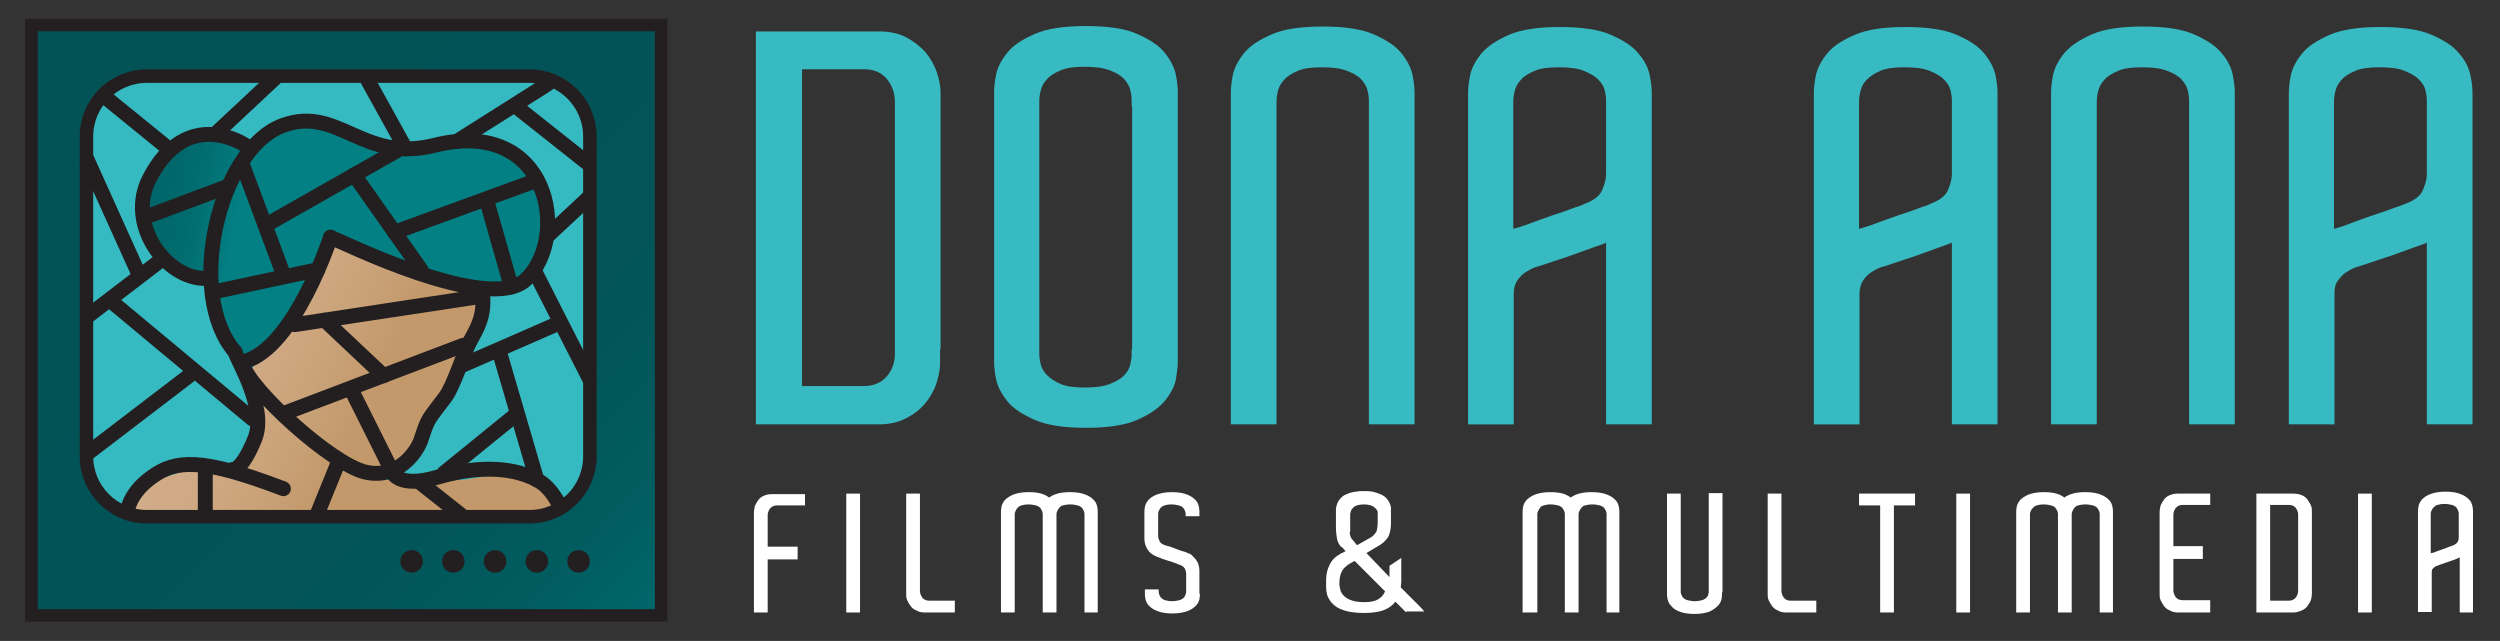 <?xml version="1.0" encoding="utf-8"?>
<!-- Generator: Adobe Illustrator 26.4.1, SVG Export Plug-In . SVG Version: 6.00 Build 0)  -->
<svg version="1.1" id="Layer_1" xmlns="http://www.w3.org/2000/svg" xmlns:xlink="http://www.w3.org/1999/xlink" x="0px" y="0px"
	 viewBox="0 0 509 130.5" style="enable-background:new 0 0 509 130.5;" xml:space="preserve">
<rect x="0" y="0" width="509" height="130.5" fill="#333333" stroke="none"/>
<style type="text/css">
	.st0{fill:#37BAC1;}
	.st1{fill:#FFFFFF;}
	.st2{fill:url(#SVGID_1_);stroke:#231F20;stroke-width:2.539;stroke-miterlimit:10;}
	.st3{fill:#36BAC1;}
	.st4{fill:url(#SVGID_00000141450575581109945230000001661463736890089861_);}
	.st5{fill:url(#SVGID_00000154409142344472195350000005207601787409409446_);}
	.st6{fill:#231F20;}
	.st7{fill:none;stroke:#231F20;stroke-width:3.036;stroke-linecap:round;stroke-miterlimit:10;}
	.st8{fill:none;stroke:#231F20;stroke-width:3.036;stroke-miterlimit:10;}
	.st9{fill:none;stroke:#231F20;stroke-width:2.75;stroke-miterlimit:10;}
</style>
<g>
	<g>
		<path class="st0" d="M191.4,71v2.9c0,1.4-0.3,2.8-0.8,4.3c-0.5,1.5-1.3,2.8-2.3,4c-1,1.2-2.3,2.2-3.9,3c-1.5,0.8-3.4,1.2-5.5,1.2
			h-19.5h-0.2h-5.3v-80h9.4H179c2.1,0,4,0.4,5.5,1.2c1.5,0.8,2.8,1.8,3.9,3c1,1.2,1.8,2.6,2.3,4c0.5,1.5,0.8,2.9,0.8,4.3v2.9V71z
			 M182.2,21.7v-1c0-1.8-0.6-3.4-1.7-4.7c-1.1-1.3-2.7-1.9-4.6-1.9h-6.6h-6v64.5h6h6.6c1.9,0,3.4-0.6,4.6-1.9
			c1.1-1.3,1.7-2.8,1.7-4.6V71V21.7z"/>
		<path class="st0" d="M239.8,72.7v1.1c0,0.9-0.2,2.1-0.4,3.5c-0.3,1.5-1.1,2.9-2.3,4.4c-1.3,1.5-3.1,2.7-5.6,3.8
			c-2.5,1.1-6,1.6-10.4,1.6c-4.4,0-7.9-0.5-10.4-1.6c-2.5-1.1-4.4-2.3-5.6-3.8c-1.2-1.5-2-3-2.3-4.5c-0.3-1.5-0.4-2.7-0.4-3.5V71
			V21.6v-2.9c0-0.8,0.1-2,0.4-3.5c0.3-1.5,1.1-3,2.3-4.5c1.2-1.5,3.1-2.7,5.6-3.8c2.5-1.1,6-1.6,10.4-1.6c4.4,0,7.9,0.5,10.4,1.6
			c2.5,1.1,4.4,2.3,5.6,3.8c1.2,1.5,2,3,2.3,4.5c0.3,1.5,0.4,2.7,0.4,3.5v1.1V72.7z M230.4,71h0.1V21.6h-0.1v-1.2
			c0-0.7-0.1-1.4-0.3-2.2c-0.2-0.8-0.7-1.5-1.3-2.2c-0.7-0.7-1.6-1.2-2.9-1.7c-1.3-0.5-3-0.7-5.1-0.7c-2,0-3.6,0.2-4.8,0.7
			c-1.2,0.5-2.2,1.1-2.8,1.8c-0.7,0.7-1.1,1.5-1.3,2.3c-0.2,0.8-0.3,1.5-0.3,2.2v1V71v1c0,0.7,0.1,1.4,0.3,2.2
			c0.2,0.8,0.6,1.5,1.3,2.2c0.7,0.7,1.6,1.3,2.8,1.8c1.2,0.5,2.8,0.7,4.8,0.7c2.1,0,3.8-0.2,5.1-0.7c1.3-0.5,2.3-1.1,2.9-1.7
			c0.7-0.7,1.1-1.4,1.3-2.2c0.2-0.8,0.3-1.5,0.3-2V71z"/>
		<path class="st0" d="M288.1,86.4h-9.4V21.7v-1.2c0-0.7-0.1-1.4-0.3-2.2c-0.2-0.8-0.7-1.5-1.3-2.2c-0.7-0.7-1.6-1.2-2.9-1.7
			c-1.3-0.5-3-0.7-5.1-0.7c-2,0-3.6,0.2-4.8,0.7c-1.2,0.5-2.2,1.1-2.8,1.8c-0.7,0.7-1.1,1.5-1.3,2.3c-0.2,0.8-0.3,1.5-0.3,2.2v1
			v64.7h-9.3V21.7v-2.9c0-0.8,0.1-2,0.4-3.5c0.3-1.5,1.1-3,2.3-4.5c1.2-1.5,3.1-2.7,5.6-3.8c2.5-1.1,6-1.6,10.4-1.6
			c4.4,0,7.9,0.5,10.4,1.6c2.5,1.1,4.4,2.3,5.6,3.8c1.2,1.5,2,3,2.3,4.5c0.3,1.5,0.4,2.7,0.4,3.5v1.3V86.4z"/>
		<path class="st0" d="M336.4,86.4H327v-37c-0.1,0.1-0.9,0.4-2.4,0.9c-1.4,0.5-3,1.1-4.7,1.7l-6.6,2.2c-0.9,0.2-1.7,0.6-2.5,1.1
			c-0.7,0.4-1.3,1-1.8,1.7c-0.5,0.7-0.8,1.6-0.8,2.7v0.1v26.6h-9.3V18.9c0-0.8,0.1-2,0.4-3.5c0.3-1.5,1.1-3,2.3-4.5
			c1.3-1.5,3.1-2.7,5.6-3.8c2.5-1.1,6-1.6,10.4-1.6c4.4,0,7.9,0.5,10.4,1.6c2.5,1.1,4.4,2.3,5.6,3.8c1.3,1.5,2,3,2.3,4.5
			c0.3,1.5,0.4,2.7,0.4,3.5V86.4z M311.5,45.5c1.5-0.6,3.1-1.1,4.7-1.7c1.6-0.5,3-1,4.3-1.5c1.3-0.4,2-0.7,2.1-0.8
			c1.9-0.7,3.1-1.6,3.6-2.8c0.5-1.2,0.8-2.2,0.8-3.2V20.5c0-0.7-0.1-1.4-0.3-2.2c-0.2-0.8-0.7-1.5-1.4-2.2c-0.7-0.7-1.7-1.2-2.9-1.7
			c-1.3-0.5-2.9-0.7-5.1-0.7c-2,0-3.6,0.2-4.8,0.7c-1.2,0.5-2.2,1.1-2.8,1.8c-0.7,0.7-1.1,1.5-1.3,2.3c-0.2,0.8-0.3,1.5-0.3,2.2
			v25.9C308.8,46.4,309.9,46.1,311.5,45.5z"/>
		<path class="st0" d="M406.8,86.4h-9.4v-37c-0.2,0.1-0.9,0.4-2.4,0.9c-1.4,0.5-3,1.1-4.7,1.7l-6.6,2.2c-0.9,0.2-1.7,0.6-2.5,1.1
			c-0.7,0.4-1.3,1-1.8,1.7c-0.5,0.7-0.8,1.6-0.8,2.7v0.1v26.6h-9.3V18.9c0-0.8,0.1-2,0.4-3.5c0.3-1.5,1.1-3,2.3-4.5
			c1.2-1.5,3.1-2.7,5.6-3.8c2.5-1.1,6-1.6,10.4-1.6c4.4,0,7.9,0.5,10.4,1.6c2.5,1.1,4.4,2.3,5.6,3.8c1.2,1.5,2,3,2.3,4.5
			c0.3,1.5,0.4,2.7,0.4,3.5V86.4z M381.9,45.5c1.5-0.6,3.1-1.1,4.7-1.7c1.6-0.5,3-1,4.3-1.5c1.3-0.4,2-0.7,2.1-0.8
			c1.9-0.7,3.1-1.6,3.6-2.8c0.5-1.2,0.8-2.2,0.8-3.2V20.5c0-0.7-0.1-1.4-0.3-2.2c-0.2-0.8-0.7-1.5-1.4-2.2c-0.7-0.7-1.7-1.2-2.9-1.7
			c-1.3-0.5-2.9-0.7-5.1-0.7c-2,0-3.6,0.2-4.8,0.7c-1.2,0.5-2.1,1.1-2.8,1.8c-0.7,0.7-1.1,1.5-1.3,2.3c-0.2,0.8-0.3,1.5-0.3,2.2
			v25.9C379.2,46.4,380.3,46.1,381.9,45.5z"/>
		<path class="st0" d="M455.1,86.4h-9.4V21.7v-1.2c0-0.7-0.1-1.4-0.3-2.2c-0.2-0.8-0.7-1.5-1.3-2.2c-0.7-0.7-1.6-1.2-2.9-1.7
			c-1.3-0.5-3-0.7-5.1-0.7c-2,0-3.6,0.2-4.8,0.7c-1.2,0.5-2.2,1.1-2.8,1.8c-0.7,0.7-1.1,1.5-1.3,2.3c-0.2,0.8-0.3,1.5-0.3,2.2v1
			v64.7h-9.3V21.7v-2.9c0-0.8,0.1-2,0.4-3.5c0.3-1.5,1.1-3,2.3-4.5c1.3-1.5,3.1-2.7,5.6-3.8c2.5-1.1,6-1.6,10.4-1.6
			c4.4,0,7.9,0.5,10.4,1.6c2.5,1.1,4.4,2.3,5.6,3.8c1.3,1.5,2,3,2.3,4.5c0.3,1.5,0.4,2.7,0.4,3.5v1.3V86.4z"/>
		<path class="st0" d="M503.5,86.4h-9.4v-37c-0.1,0.1-0.9,0.4-2.4,0.9c-1.4,0.5-3,1.1-4.7,1.7l-6.6,2.2c-0.9,0.2-1.7,0.6-2.5,1.1
			c-0.7,0.4-1.3,1-1.8,1.7c-0.6,0.7-0.8,1.6-0.8,2.7v0.1v26.6H466V18.9c0-0.8,0.1-2,0.4-3.5c0.3-1.5,1.1-3,2.3-4.5
			c1.2-1.5,3.1-2.7,5.6-3.8c2.5-1.1,6-1.6,10.4-1.6c4.4,0,7.9,0.5,10.4,1.6c2.5,1.1,4.4,2.3,5.6,3.8c1.3,1.5,2,3,2.3,4.5
			c0.3,1.5,0.4,2.7,0.4,3.5V86.4z M478.5,45.5c1.5-0.6,3.1-1.1,4.7-1.7c1.6-0.5,3-1,4.3-1.5c1.3-0.4,2-0.7,2.2-0.8
			c1.9-0.7,3.1-1.6,3.6-2.8c0.5-1.2,0.8-2.2,0.8-3.2V20.5c0-0.7-0.1-1.4-0.3-2.2c-0.2-0.8-0.7-1.5-1.4-2.2c-0.7-0.7-1.7-1.2-2.9-1.7
			c-1.2-0.5-2.9-0.7-5.1-0.7c-2,0-3.6,0.2-4.8,0.7c-1.2,0.5-2.2,1.1-2.8,1.8c-0.7,0.7-1.1,1.5-1.3,2.3c-0.2,0.8-0.3,1.5-0.3,2.2
			v25.9C475.9,46.4,477,46.1,478.5,45.5z"/>
	</g>
	<g>
		<path class="st1" d="M156.3,111.3h6.1v2.6h-6.1v10.8h-2.8v-19.5v-0.9c0-0.4,0.1-0.9,0.2-1.3c0.2-0.4,0.4-0.8,0.7-1.2
			c0.3-0.4,0.7-0.7,1.2-0.9c0.5-0.2,1-0.3,1.7-0.3h6.6v2.3h-3.7h-2c-0.6,0-1,0.2-1.4,0.6c-0.3,0.4-0.5,0.9-0.5,1.4v0.3V111.3z"/>
		<path class="st1" d="M172.3,100.5h2.8v24.2h-2.8V100.5z"/>
		<path class="st1" d="M194.4,122.3v2.4h-6.1c-0.6,0-1.2-0.1-1.7-0.4c-0.5-0.2-0.9-0.5-1.2-0.9c-0.3-0.4-0.5-0.8-0.7-1.2
			c-0.2-0.4-0.2-0.9-0.2-1.3V120v-19.5h2.8V120v0.3c0,0.5,0.2,1,0.5,1.4c0.3,0.4,0.8,0.6,1.4,0.6h2H194.4z"/>
		<path class="st1" d="M223.6,124.7h-2.8v-19.5v-0.4c0-0.2,0-0.4-0.1-0.7c-0.1-0.2-0.2-0.4-0.4-0.7c-0.2-0.2-0.5-0.4-0.9-0.5
			c-0.4-0.1-0.9-0.2-1.5-0.2c-0.6,0-1.1,0.1-1.5,0.2c-0.4,0.1-0.6,0.3-0.8,0.6c-0.2,0.2-0.3,0.5-0.4,0.7c-0.1,0.2-0.1,0.5-0.1,0.7
			v0.3v19.5h-2.8v-19.5v-0.4c0-0.2,0-0.4-0.1-0.7c-0.1-0.2-0.2-0.4-0.4-0.7c-0.2-0.2-0.5-0.4-0.9-0.5c-0.4-0.1-0.9-0.2-1.5-0.2
			c-0.6,0-1.1,0.1-1.4,0.2c-0.4,0.1-0.7,0.3-0.9,0.6c-0.2,0.2-0.3,0.5-0.4,0.7c-0.1,0.2-0.1,0.5-0.1,0.7v0.3v19.5h-2.8v-19.5v-0.9
			c0-0.2,0-0.6,0.1-1.1c0.1-0.5,0.3-0.9,0.7-1.4c0.4-0.4,1-0.8,1.7-1.1c0.8-0.3,1.8-0.5,3.1-0.5c1.1,0,1.9,0.1,2.6,0.3
			c0.7,0.2,1.2,0.5,1.6,0.8c0.4-0.3,1-0.6,1.7-0.8c0.7-0.2,1.5-0.3,2.6-0.3c1.3,0,2.4,0.2,3.1,0.5c0.8,0.3,1.3,0.7,1.7,1.1
			c0.4,0.4,0.6,0.9,0.7,1.4c0.1,0.5,0.1,0.8,0.1,1.1v0.4V124.7z"/>
		<path class="st1" d="M244.3,120.9c0,0.3,0,0.6-0.1,1.1c-0.1,0.4-0.3,0.9-0.7,1.3c-0.4,0.4-0.9,0.8-1.7,1.1
			c-0.8,0.3-1.8,0.5-3.1,0.5s-2.4-0.2-3.1-0.5c-0.8-0.3-1.3-0.7-1.7-1.1c-0.4-0.4-0.6-0.9-0.7-1.4c-0.1-0.5-0.1-0.8-0.1-1.1V120h2.8
			v0.3c0,0.2,0,0.4,0.1,0.7c0.1,0.2,0.2,0.5,0.4,0.7c0.2,0.2,0.5,0.4,0.8,0.5c0.4,0.1,0.8,0.2,1.4,0.2c0.6,0,1.2-0.1,1.5-0.2
			c0.4-0.1,0.7-0.3,0.9-0.5c0.2-0.2,0.3-0.4,0.4-0.7c0.1-0.2,0.1-0.4,0.1-0.6V120v-2.9v-0.3c0-0.3-0.1-0.6-0.2-0.9
			c-0.2-0.4-0.5-0.7-1.1-0.9c-0.1,0-0.3-0.1-0.5-0.2c-0.2-0.1-0.4-0.1-0.5-0.2l-2.5-0.8c-0.1,0-0.2-0.1-0.2-0.1
			c-1.3-0.4-2.2-0.9-2.7-1.6c-0.5-0.7-0.8-1.5-0.8-2.3v-0.2V109v-4.1v-0.7c0-0.2,0-0.6,0.1-1c0.1-0.5,0.3-0.9,0.7-1.4
			c0.4-0.4,0.9-0.8,1.7-1.1c0.8-0.3,1.8-0.5,3.1-0.5s2.4,0.2,3.1,0.5c0.8,0.3,1.3,0.7,1.7,1.1c0.4,0.4,0.6,0.9,0.7,1.4
			c0.1,0.5,0.1,0.8,0.1,1v0.9h-2.8v-0.4c0-0.2,0-0.4-0.1-0.6c-0.1-0.2-0.2-0.5-0.4-0.7c-0.2-0.2-0.5-0.4-0.9-0.5
			c-0.4-0.1-0.9-0.2-1.5-0.2c-0.6,0-1.1,0.1-1.4,0.2c-0.4,0.1-0.6,0.3-0.8,0.5c-0.2,0.2-0.3,0.5-0.4,0.7c-0.1,0.2-0.1,0.5-0.1,0.6
			v0.3v3.9v0.3c0,0.3,0.1,0.6,0.3,1c0.2,0.4,0.5,0.6,1.1,0.8c0.1,0,0.2,0.1,0.3,0.1c0.1,0,0.3,0.1,0.4,0.1c0.4,0.1,0.9,0.3,1.4,0.5
			c0.5,0.2,1,0.4,1.4,0.5c0.4,0.1,0.8,0.2,1.1,0.4c0.4,0.1,0.8,0.3,1,0.6c0.3,0.3,0.6,0.6,0.8,0.9c0.4,0.6,0.6,1.3,0.6,2.1v0.4v3.3
			V120.9z"/>
		<path class="st1" d="M286.3,124.7c-0.4-0.4-0.7-0.7-1.1-1.1c-0.4-0.4-0.7-0.7-1.1-1.1c-0.5,0.7-1.3,1.3-2.3,1.7
			c-1,0.4-2.4,0.6-4.1,0.6c-3.2,0-5.4-0.7-6.6-2.1c-0.4-0.5-0.7-1-0.9-1.6c-0.1-0.5-0.2-1-0.2-1.5v-1.5c0-1.1,0.2-2.1,0.7-3.1
			c0.5-1,1.2-1.7,2.3-2.3l1-0.5c-0.1-0.1-0.3-0.2-0.4-0.4c-0.1-0.1-0.2-0.3-0.4-0.4l-0.2-0.1c-0.4-0.5-0.7-1-0.8-1.7
			c-0.1-0.6-0.2-1.4-0.2-2.2v-3.3c0-0.1,0-0.3,0-0.5c0-0.2,0.1-0.4,0.1-0.6c0.1-0.3,0.2-0.6,0.4-1c0.2-0.3,0.5-0.6,0.8-0.9
			c0.4-0.3,0.8-0.5,1.4-0.7c0.6-0.2,1.3-0.3,2.1-0.4c0.1,0,0.2,0,0.3,0h0.5c0.1,0,0.3,0,0.5,0c0.2,0,0.3,0,0.3,0
			c0.8,0,1.5,0.2,2.1,0.4c0.6,0.2,1,0.4,1.4,0.7c0.4,0.3,0.6,0.6,0.8,0.9c0.2,0.3,0.3,0.6,0.4,0.9c0.1,0.2,0.1,0.4,0.1,0.6
			c0,0.2,0,0.3,0,0.5v2.6c0,1.1-0.2,1.9-0.5,2.6c-0.4,0.7-1,1.3-1.8,1.8l-2.7,1.6l4.7,4.9v-2.3l2.4-1.6v3.5c0,0.4,0,0.9,0,1.3
			c0,0.4-0.1,0.8-0.1,1.2c0.7,0.7,1.3,1.3,1.9,1.9c0.6,0.6,1.1,1.1,1.5,1.5c0.5,0.5,1,1,1.4,1.5H286.3z M277.8,122.6
			c1.2,0,2.2-0.2,2.8-0.6c0.7-0.4,1.1-0.9,1.4-1.6c-1.1-1.1-2.2-2.2-3.2-3.2c-1.1-1.1-2.1-2.1-3-3c-0.2,0.1-0.5,0.3-0.7,0.4
			c-0.2,0.1-0.4,0.2-0.5,0.3c-0.2,0.1-0.3,0.2-0.4,0.3c-0.6,0.4-1,1-1.2,1.6c-0.2,0.6-0.3,1.2-0.3,1.9c0,0,0,0.1,0,0.1
			c0,0.1,0,0.2,0,0.3c0,0.2,0.1,0.5,0.2,1c0.1,0.5,0.4,0.9,0.8,1.3C274.6,122.2,275.9,122.6,277.8,122.6z M274.8,108.3
			c0,0.6,0.2,1.1,0.4,1.4c0.3,0.3,0.6,0.7,0.9,1.1l0.2,0.2l3-1.7c0.5-0.4,0.8-0.8,1-1.2c0.1-0.5,0.2-1,0.2-1.7v-1.8c0,0,0-0.1,0-0.2
			c0-0.1,0-0.1,0-0.2c-0.1-0.4-0.4-0.7-0.8-1c-0.4-0.3-1.1-0.5-2-0.5s-1.7,0.2-2,0.5c-0.4,0.3-0.6,0.6-0.7,1c0,0.1,0,0.2-0.1,0.3
			c0,0.1,0,0.2,0,0.2V108.3z"/>
		<path class="st1" d="M329.9,124.7h-2.8v-19.5v-0.4c0-0.2,0-0.4-0.1-0.7c-0.1-0.2-0.2-0.4-0.4-0.7c-0.2-0.2-0.5-0.4-0.9-0.5
			c-0.4-0.1-0.9-0.2-1.5-0.2c-0.6,0-1.1,0.1-1.5,0.2c-0.4,0.1-0.6,0.3-0.8,0.6c-0.2,0.2-0.3,0.5-0.4,0.7c-0.1,0.2-0.1,0.5-0.1,0.7
			v0.3v19.5h-2.8v-19.5v-0.4c0-0.2,0-0.4-0.1-0.7c-0.1-0.2-0.2-0.4-0.4-0.7c-0.2-0.2-0.5-0.4-0.9-0.5c-0.4-0.1-0.9-0.2-1.5-0.2
			c-0.6,0-1.1,0.1-1.4,0.2c-0.4,0.1-0.7,0.3-0.8,0.6c-0.2,0.2-0.3,0.5-0.4,0.7c-0.1,0.2-0.1,0.5-0.1,0.7v0.3v19.5H310v-19.5v-0.9
			c0-0.2,0-0.6,0.1-1.1c0.1-0.5,0.3-0.9,0.7-1.4c0.4-0.4,1-0.8,1.7-1.1c0.8-0.3,1.8-0.5,3.1-0.5c1.1,0,1.9,0.1,2.6,0.3
			c0.7,0.2,1.2,0.5,1.6,0.8c0.4-0.3,1-0.6,1.7-0.8c0.7-0.2,1.5-0.3,2.6-0.3c1.3,0,2.4,0.2,3.1,0.5c0.8,0.3,1.3,0.7,1.7,1.1
			c0.4,0.4,0.6,0.9,0.7,1.4c0.1,0.5,0.1,0.8,0.1,1.1v0.4V124.7z"/>
		<path class="st1" d="M350.6,120.6L350.6,120.6l0,0.3c0,0.3,0,0.6-0.1,1.1c-0.1,0.4-0.3,0.9-0.7,1.3c-0.4,0.4-0.9,0.8-1.7,1.2
			c-0.8,0.3-1.8,0.5-3.1,0.5c-1.3,0-2.4-0.2-3.1-0.5c-0.8-0.3-1.3-0.7-1.7-1.2c-0.4-0.4-0.6-0.9-0.7-1.4c-0.1-0.5-0.1-0.8-0.1-1
			v-0.8v-19.6h2.8v19.6v0.3c0,0.2,0,0.4,0.1,0.6c0.1,0.2,0.2,0.5,0.4,0.7c0.2,0.2,0.5,0.4,0.9,0.5c0.4,0.1,0.9,0.2,1.4,0.2
			c0.6,0,1.2-0.1,1.5-0.2c0.4-0.1,0.7-0.3,0.9-0.5c0.2-0.2,0.4-0.4,0.4-0.7c0.1-0.2,0.1-0.4,0.1-0.6v-0.4v-19.6h2.8V120.6z"/>
		<path class="st1" d="M369.8,122.3v2.4h-6.1c-0.7,0-1.2-0.1-1.7-0.4c-0.5-0.2-0.9-0.5-1.2-0.9c-0.3-0.4-0.5-0.8-0.7-1.2
			c-0.2-0.4-0.2-0.9-0.2-1.3V120v-19.5h2.8V120v0.3c0,0.5,0.2,1,0.5,1.4c0.3,0.4,0.8,0.6,1.4,0.6h2H369.8z"/>
		<path class="st1" d="M389.9,102.9h-4.3v21.8h-2.8v-21.8h-4.3v-2.4h2.4h9V102.9z"/>
		<path class="st1" d="M398.3,100.5h2.8v24.2h-2.8V100.5z"/>
		<path class="st1" d="M430.3,124.7h-2.8v-19.5v-0.4c0-0.2,0-0.4-0.1-0.7c-0.1-0.2-0.2-0.4-0.4-0.7c-0.2-0.2-0.5-0.4-0.9-0.5
			c-0.4-0.1-0.9-0.2-1.5-0.2c-0.6,0-1.1,0.1-1.5,0.2c-0.4,0.1-0.6,0.3-0.8,0.6c-0.2,0.2-0.3,0.5-0.4,0.7c-0.1,0.2-0.1,0.5-0.1,0.7
			v0.3v19.5H419v-19.5v-0.4c0-0.2,0-0.4-0.1-0.7c-0.1-0.2-0.2-0.4-0.4-0.7c-0.2-0.2-0.5-0.4-0.9-0.5c-0.4-0.1-0.9-0.2-1.5-0.2
			c-0.6,0-1.1,0.1-1.4,0.2c-0.4,0.1-0.6,0.3-0.9,0.6c-0.2,0.2-0.3,0.5-0.4,0.7c-0.1,0.2-0.1,0.5-0.1,0.7v0.3v19.5h-2.8v-19.5v-0.9
			c0-0.2,0-0.6,0.1-1.1c0.1-0.5,0.3-0.9,0.7-1.4c0.4-0.4,1-0.8,1.7-1.1c0.8-0.3,1.8-0.5,3.1-0.5c1.1,0,1.9,0.1,2.6,0.3
			c0.7,0.2,1.2,0.5,1.6,0.8c0.4-0.3,1-0.6,1.7-0.8c0.7-0.2,1.5-0.3,2.6-0.3c1.3,0,2.4,0.2,3.1,0.5c0.8,0.3,1.3,0.7,1.7,1.1
			c0.4,0.4,0.6,0.9,0.7,1.4c0.1,0.5,0.1,0.8,0.1,1.1v0.4V124.7z"/>
		<path class="st1" d="M450,124.7h-6.5c-0.6,0-1.2-0.1-1.7-0.4c-0.5-0.2-0.9-0.5-1.2-0.9c-0.3-0.4-0.5-0.8-0.7-1.2
			c-0.2-0.4-0.2-0.9-0.2-1.3V120v-14.9v-0.9c0-0.4,0.1-0.9,0.2-1.3c0.2-0.4,0.4-0.8,0.7-1.2c0.3-0.4,0.7-0.7,1.2-0.9
			c0.5-0.2,1-0.3,1.7-0.3h6.5v2.3h-3.6h-2c-0.6,0-1,0.2-1.4,0.6c-0.3,0.4-0.5,0.9-0.5,1.4v0.3v6.1h6v2.6h-6v6.1v0.3
			c0,0.5,0.2,1,0.5,1.4c0.3,0.4,0.8,0.6,1.4,0.6h2h3.6V124.7z"/>
		<path class="st1" d="M470.7,120v0.9c0,0.4-0.1,0.9-0.2,1.3c-0.2,0.4-0.4,0.8-0.7,1.2c-0.3,0.4-0.7,0.7-1.2,0.9
			c-0.5,0.2-1,0.4-1.7,0.4H461H461h-1.6v-24.2h2.8h4.7c0.6,0,1.2,0.1,1.7,0.3c0.5,0.2,0.9,0.5,1.2,0.9c0.3,0.4,0.5,0.8,0.7,1.2
			c0.2,0.4,0.2,0.9,0.2,1.3v0.9V120z M467.9,105.1v-0.3c0-0.6-0.2-1-0.5-1.4c-0.3-0.4-0.8-0.6-1.4-0.6h-2h-1.8v19.5h1.8h2
			c0.6,0,1-0.2,1.4-0.6c0.3-0.4,0.5-0.9,0.5-1.4V120V105.1z"/>
		<path class="st1" d="M480.1,100.5h2.8v24.2h-2.8V100.5z"/>
		<path class="st1" d="M503.6,124.7h-2.8v-11.2c0,0-0.3,0.1-0.7,0.3c-0.4,0.2-0.9,0.3-1.4,0.5l-2,0.7c-0.3,0.1-0.5,0.2-0.8,0.3
			c-0.2,0.1-0.4,0.3-0.6,0.5c-0.2,0.2-0.2,0.5-0.2,0.8v0v8h-2.8v-20.4c0-0.2,0-0.6,0.1-1.1c0.1-0.5,0.3-0.9,0.7-1.4
			c0.4-0.4,0.9-0.8,1.7-1.1c0.8-0.3,1.8-0.5,3.1-0.5c1.3,0,2.4,0.2,3.1,0.5c0.8,0.3,1.3,0.7,1.7,1.1c0.4,0.4,0.6,0.9,0.7,1.4
			c0.1,0.5,0.1,0.8,0.1,1.1V124.7z M496,112.3c0.5-0.2,0.9-0.3,1.4-0.5c0.5-0.2,0.9-0.3,1.3-0.5c0.4-0.1,0.6-0.2,0.6-0.2
			c0.6-0.2,0.9-0.5,1.1-0.8c0.2-0.4,0.2-0.7,0.2-1v-4.6c0-0.2,0-0.4-0.1-0.7c-0.1-0.2-0.2-0.4-0.4-0.7c-0.2-0.2-0.5-0.4-0.9-0.5
			c-0.4-0.1-0.9-0.2-1.5-0.2c-0.6,0-1.1,0.1-1.4,0.2c-0.4,0.1-0.6,0.3-0.9,0.6c-0.2,0.2-0.3,0.5-0.4,0.7c-0.1,0.2-0.1,0.5-0.1,0.7
			v7.8C495.2,112.6,495.6,112.5,496,112.3z"/>
	</g>
</g>
<linearGradient id="SVGID_1_" gradientUnits="userSpaceOnUse" x1="131.073" y1="124.281" x2="39.373" y2="34.736">
	<stop  offset="0" style="stop-color:#006669"/>
	<stop  offset="0.166" style="stop-color:#015B5F"/>
	<stop  offset="0.415" style="stop-color:#025458"/>
	<stop  offset="1" style="stop-color:#025256"/>
</linearGradient>
<rect x="6.4" y="5.1" class="st2" width="128.2" height="120.2"/>
<g>
	<path class="st3" d="M120.1,92.9c0,6.8-5.5,12.3-12.3,12.3H29.9c-6.8,0-12.3-5.5-12.3-12.3V27.8c0-6.8,5.5-12.3,12.3-12.3h77.9
		c6.8,0,12.3,5.5,12.3,12.3V92.9z"/>
</g>
<linearGradient id="SVGID_00000093145042397652062240000005407498185805182107_" gradientUnits="userSpaceOnUse" x1="30.743" y1="44.122" x2="111.75" y2="59.536">
	<stop  offset="0" style="stop-color:#006669"/>
	<stop  offset="8.192464e-02" style="stop-color:#016B6E"/>
	<stop  offset="0.173" style="stop-color:#02787B"/>
	<stop  offset="0.212" style="stop-color:#038083"/>
</linearGradient>
<path style="fill:url(#SVGID_00000093145042397652062240000005407498185805182107_);" d="M76,28.6l-7.2-2.5L63.1,25l-9.5,1.7
	l-3.4,3.7l-3.9-2.5l-5.3,0.7l-7.4,3.2L30.7,38L29.6,47l3.9,6.3l6,3l3.1,0.7l1.7,8.1l2.5,4.5l2.9,5.6l3.8-5l8.5-10.1l2.6-7.3l2.6-4.5
	c0,0,3.6,1.6,4.8,2.1c1.2,0.5,9.2,2.9,9.2,2.9s9,3.8,10,4.1c1,0.2,10.3,1.4,10.3,1.4s3.5,0.4,4.4-0.7c1-1.2,5.1-4.7,5.1-4.7
	s1.2-7,0.7-7.6c-0.5-0.6-1.9-8.8-1.9-8.8l-7.1-6.6l-8.6-1.7l-8.6,0.9L80,30.1L76,28.6z"/>
<linearGradient id="SVGID_00000067198064238808807580000007119503512301976992_" gradientUnits="userSpaceOnUse" x1="38.565" y1="70.341" x2="116.034" y2="109.293">
	<stop  offset="0" style="stop-color:#D2AD8A"/>
	<stop  offset="0.149" style="stop-color:#D0AA85"/>
	<stop  offset="0.322" style="stop-color:#C9A177"/>
	<stop  offset="0.426" style="stop-color:#C3996B"/>
</linearGradient>
<polygon style="fill:url(#SVGID_00000067198064238808807580000007119503512301976992_);" points="66.8,49.7 63.7,57.1 59,66.6 
	53.5,70.2 51.4,75.1 51.4,80.5 52.7,90.4 48.6,96.3 41.8,94.7 38.5,95.6 32.2,97.6 27.3,100.7 27.1,105.2 47.3,105.2 78.9,105.8 
	97.7,105.8 109.3,105.2 113.9,102.8 109.4,97.7 103,96.3 94.4,97.7 85.7,97.9 78.1,97.7 81.3,94.9 86.8,89.3 87.1,84.7 92.5,77.8 
	95.9,69.6 98.2,63.3 97.7,59.5 85.7,55.2 77,52.5 68,48.6 "/>
<g>
	<path class="st6" d="M86.1,114.3c0,1.3-1,2.3-2.3,2.3c-1.3,0-2.3-1-2.3-2.3s1-2.3,2.3-2.3C85.1,112,86.1,113,86.1,114.3z"/>
	<path class="st6" d="M94.6,114.3c0,1.3-1,2.3-2.3,2.3c-1.3,0-2.3-1-2.3-2.3s1-2.3,2.3-2.3C93.6,112,94.6,113,94.6,114.3z"/>
	<path class="st6" d="M103.1,114.3c0,1.3-1,2.3-2.3,2.3c-1.3,0-2.3-1-2.3-2.3s1-2.3,2.3-2.3C102.1,112,103.1,113,103.1,114.3z"/>
	<path class="st6" d="M111.6,114.3c0,1.3-1,2.3-2.3,2.3c-1.3,0-2.3-1-2.3-2.3s1-2.3,2.3-2.3C110.6,112,111.6,113,111.6,114.3z"/>
	<path class="st6" d="M120.1,114.3c0,1.3-1,2.3-2.3,2.3c-1.3,0-2.3-1-2.3-2.3s1-2.3,2.3-2.3C119.1,112,120.1,113,120.1,114.3z"/>
</g>
<g>
	<path class="st7" d="M67.3,48.3c1.7,0.6,32.2,15.8,39.8,8.6c9-8.6,4.9-33.2-18.7-27.3c-14.6,3.6-19.5-8.1-30.7-4.1
		c-13.2,4.7-20.1,34.4-9.8,46.2"/>
	<path class="st7" d="M67.3,48.3c0,0-7.3,22.4-17.5,25.3"/>
	<path class="st7" d="M41.8,56.7c-8.2,0-16.1-11.2-11.4-20.3C38.1,21.4,50,29.6,50,29.6"/>
	<path class="st7" d="M98.2,59.3c0.6,5-1,7.4-2.5,10.2c-1.1,1.9-3.3,9-5,11.3c-3.6,4.8-3.5,4.2-4.9,8.5c-0.8,2.6-4.7,8.4-11.5,6.8
		C67.4,94.4,51,79.5,49.4,74.2"/>
	<path class="st7" d="M47.3,95.6c0,0,1.8,0.6,4.6-6.3c2.5-6.3-3.7-16-4-17.6"/>
	<path class="st7" d="M25.9,104.4c0,0,0.1-3.7,4.9-7.2c4.9-3.6,10.1-4.1,26.9,2.3"/>
	<path class="st7" d="M80,96.3c0,0,1.3,3.1,8.9,0.9c9.7-2.8,16.3-1.7,20.4,0.5c1.6,0.8,3.1,2.3,4.6,5.1"/>
</g>
<line class="st7" x1="60" y1="66.1" x2="98.2" y2="60.3"/>
<line class="st7" x1="57.7" y1="84.2" x2="94.3" y2="70.3"/>
<line class="st7" x1="66.1" y1="65.2" x2="78.1" y2="76.5"/>
<line class="st7" x1="72.1" y1="80.5" x2="80" y2="96.3"/>
<line class="st7" x1="44.6" y1="59.2" x2="64.7" y2="54.9"/>
<line class="st7" x1="49.4" y1="33.6" x2="57.7" y2="55.9"/>
<line class="st7" x1="54.7" y1="45.5" x2="81.3" y2="30.4"/>
<line class="st7" x1="72.1" y1="35.6" x2="85.7" y2="54.9"/>
<line class="st7" x1="80.3" y1="47.3" x2="108.5" y2="37"/>
<line class="st7" x1="99.2" y1="41.2" x2="104.1" y2="58.4"/>
<line class="st7" x1="30.7" y1="43.8" x2="46.2" y2="38"/>
<line class="st7" x1="21.2" y1="19.6" x2="33.5" y2="29.6"/>
<line class="st7" x1="32.2" y1="53.4" x2="18.1" y2="64.2"/>
<line class="st8" x1="17.6" y1="32.2" x2="28.3" y2="55.9"/>
<line class="st7" x1="23.3" y1="61.9" x2="51.4" y2="85.3"/>
<line class="st7" x1="38.5" y1="76.5" x2="18.1" y2="92.1"/>
<line class="st7" x1="43.7" y1="27.4" x2="55.9" y2="16"/>
<line class="st7" x1="74.8" y1="16.2" x2="82.6" y2="30.3"/>
<line class="st7" x1="93" y1="28.8" x2="111.5" y2="17.1"/>
<line class="st8" x1="104.7" y1="21.4" x2="120.1" y2="33.6"/>
<line class="st8" x1="111.2" y1="48.3" x2="120.1" y2="40"/>
<line class="st8" x1="108.7" y1="54.9" x2="120.1" y2="77.3"/>
<line class="st7" x1="113.1" y1="66.1" x2="94.3" y2="74.3"/>
<line class="st7" x1="101.7" y1="71.7" x2="109.3" y2="97.7"/>
<line class="st7" x1="104.7" y1="84.7" x2="90.4" y2="96.3"/>
<line class="st7" x1="41.8" y1="96.3" x2="41.8" y2="104.4"/>
<line class="st7" x1="68.8" y1="94.3" x2="64.7" y2="104.4"/>
<line class="st8" x1="85.2" y1="98" x2="94.3" y2="105.2"/>
<g>
	<path class="st9" d="M120.1,92.9c0,6.8-5.5,12.3-12.3,12.3H29.9c-6.8,0-12.3-5.5-12.3-12.3V27.8c0-6.8,5.5-12.3,12.3-12.3h77.9
		c6.8,0,12.3,5.5,12.3,12.3V92.9z"/>
</g>
</svg>
